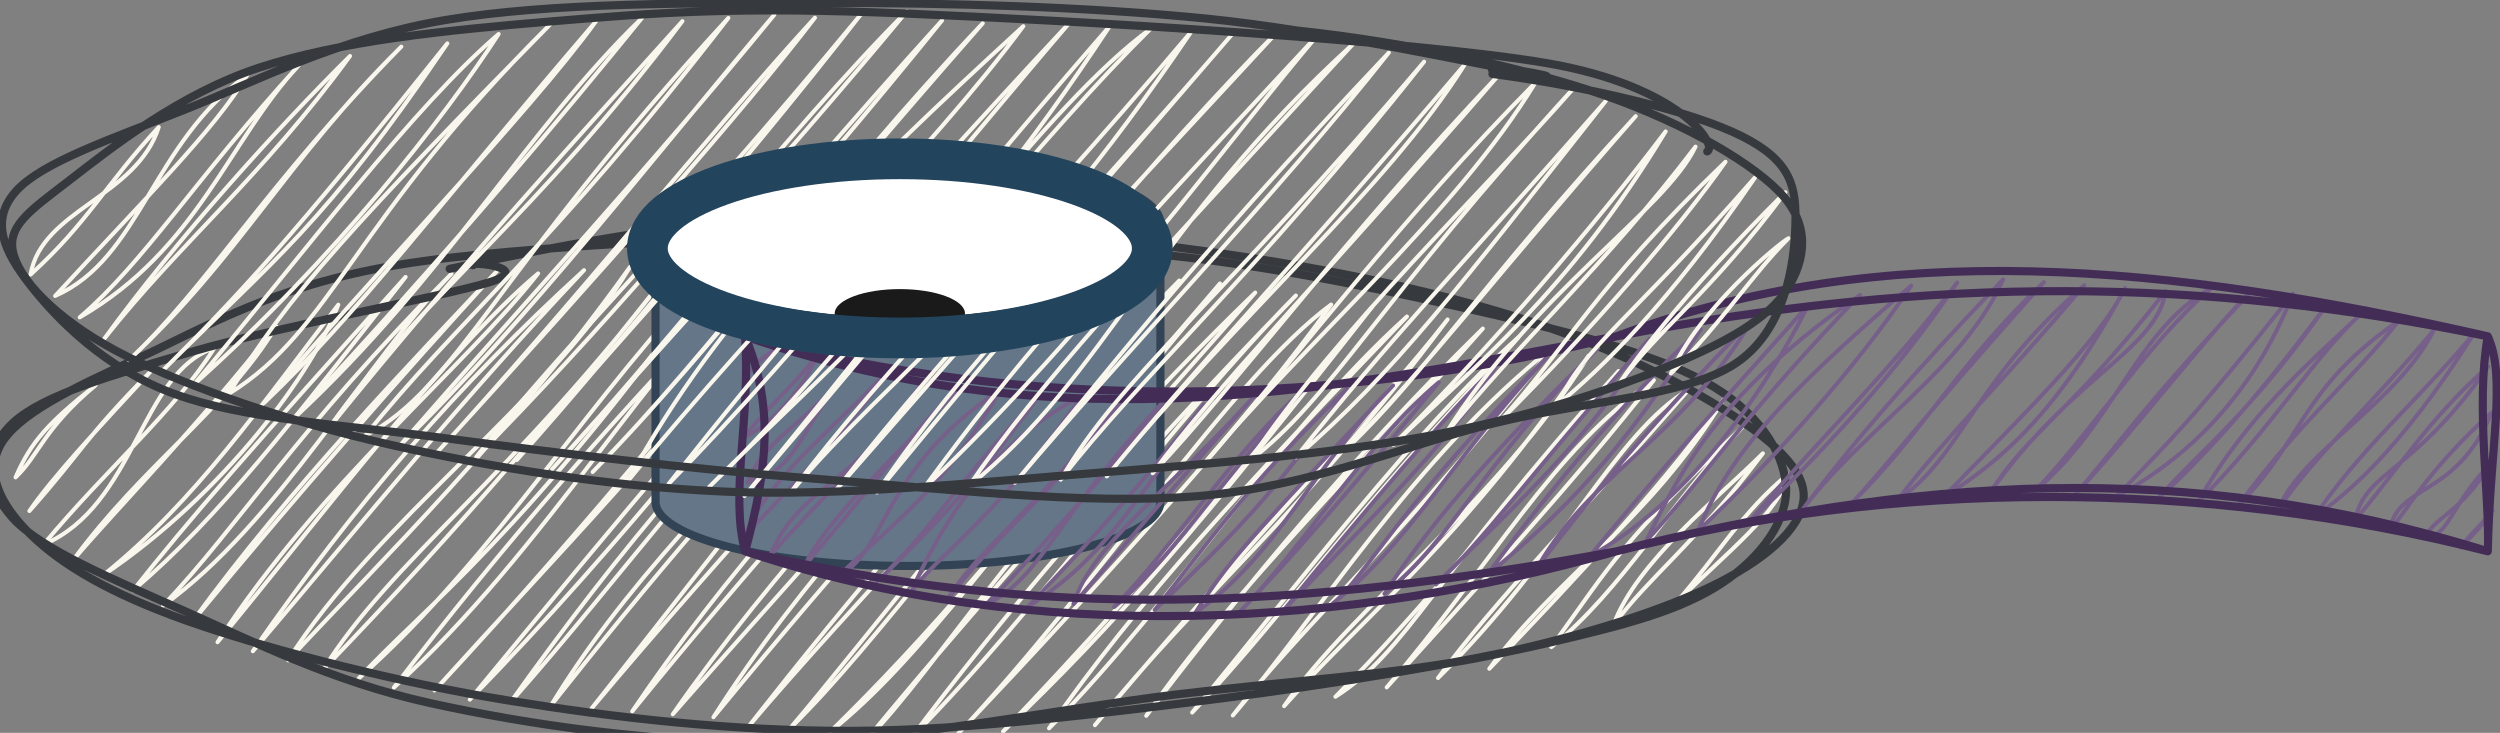 <?xml version="1.0" encoding="UTF-8"?>
<!-- Do not edit this file with editors other than draw.io -->
<!DOCTYPE svg PUBLIC "-//W3C//DTD SVG 1.1//EN" "http://www.w3.org/Graphics/SVG/1.1/DTD/svg11.dtd">
<svg xmlns="http://www.w3.org/2000/svg" xmlns:xlink="http://www.w3.org/1999/xlink" version="1.1" width="307px" height="90px" viewBox="-0.5 -0.5 307 90" content="&lt;mxfile host=&quot;app.diagrams.net&quot; agent=&quot;Mozilla/5.0 (Windows NT 10.0; Win64; x64) AppleWebKit/537.36 (KHTML, like Gecko) Chrome/131.0.0.0 Safari/537.36 Edg/131.0.0.0&quot; version=&quot;25.0.3&quot; pages=&quot;3&quot; scale=&quot;1&quot; border=&quot;0&quot;&gt;&#10;  &lt;diagram name=&quot;Page-1&quot; id=&quot;d_x2jdd1mPRJic2gimhM&quot;&gt;&#10;    &lt;mxGraphModel dx=&quot;679&quot; dy=&quot;372&quot; grid=&quot;0&quot; gridSize=&quot;10&quot; guides=&quot;0&quot; tooltips=&quot;1&quot; connect=&quot;1&quot; arrows=&quot;1&quot; fold=&quot;1&quot; page=&quot;1&quot; pageScale=&quot;1&quot; pageWidth=&quot;850&quot; pageHeight=&quot;1100&quot; math=&quot;0&quot; shadow=&quot;0&quot;&gt;&#10;      &lt;root&gt;&#10;        &lt;mxCell id=&quot;0&quot; /&gt;&#10;        &lt;mxCell id=&quot;1&quot; parent=&quot;0&quot; /&gt;&#10;        &lt;mxCell id=&quot;8JnZ8gMKInKON8RiKcMi-9&quot; value=&quot;&quot; style=&quot;rounded=0;whiteSpace=wrap;html=1;sketch=1;curveFitting=1;jiggle=2;fillColor=#fff2cc;strokeColor=none;&quot; parent=&quot;1&quot; vertex=&quot;1&quot;&gt;&#10;          &lt;mxGeometry x=&quot;360&quot; y=&quot;80&quot; width=&quot;40&quot; height=&quot;200&quot; as=&quot;geometry&quot; /&gt;&#10;        &lt;/mxCell&gt;&#10;        &lt;mxCell id=&quot;8JnZ8gMKInKON8RiKcMi-1&quot; value=&quot;&quot; style=&quot;endArrow=none;html=1;rounded=0;sketch=1;curveFitting=1;jiggle=2;&quot; parent=&quot;1&quot; edge=&quot;1&quot;&gt;&#10;          &lt;mxGeometry width=&quot;50&quot; height=&quot;50&quot; relative=&quot;1&quot; as=&quot;geometry&quot;&gt;&#10;            &lt;mxPoint x=&quot;360&quot; y=&quot;280&quot; as=&quot;sourcePoint&quot; /&gt;&#10;            &lt;mxPoint x=&quot;360&quot; y=&quot;80&quot; as=&quot;targetPoint&quot; /&gt;&#10;          &lt;/mxGeometry&gt;&#10;        &lt;/mxCell&gt;&#10;        &lt;mxCell id=&quot;8JnZ8gMKInKON8RiKcMi-2&quot; value=&quot;&quot; style=&quot;endArrow=none;html=1;rounded=0;sketch=1;curveFitting=1;jiggle=2;shadow=1;&quot; parent=&quot;1&quot; edge=&quot;1&quot;&gt;&#10;          &lt;mxGeometry width=&quot;50&quot; height=&quot;50&quot; relative=&quot;1&quot; as=&quot;geometry&quot;&gt;&#10;            &lt;mxPoint x=&quot;400&quot; y=&quot;280&quot; as=&quot;sourcePoint&quot; /&gt;&#10;            &lt;mxPoint x=&quot;400&quot; y=&quot;80&quot; as=&quot;targetPoint&quot; /&gt;&#10;          &lt;/mxGeometry&gt;&#10;        &lt;/mxCell&gt;&#10;        &lt;mxCell id=&quot;8JnZ8gMKInKON8RiKcMi-4&quot; value=&quot;&quot; style=&quot;endArrow=none;html=1;rounded=1;curved=0;&quot; parent=&quot;1&quot; edge=&quot;1&quot;&gt;&#10;          &lt;mxGeometry width=&quot;50&quot; height=&quot;50&quot; relative=&quot;1&quot; as=&quot;geometry&quot;&gt;&#10;            &lt;mxPoint x=&quot;360&quot; y=&quot;280&quot; as=&quot;sourcePoint&quot; /&gt;&#10;            &lt;mxPoint x=&quot;400&quot; y=&quot;280&quot; as=&quot;targetPoint&quot; /&gt;&#10;            &lt;Array as=&quot;points&quot;&gt;&#10;              &lt;mxPoint x=&quot;380&quot; y=&quot;330&quot; /&gt;&#10;            &lt;/Array&gt;&#10;          &lt;/mxGeometry&gt;&#10;        &lt;/mxCell&gt;&#10;        &lt;mxCell id=&quot;8JnZ8gMKInKON8RiKcMi-5&quot; value=&quot;&quot; style=&quot;endArrow=none;html=1;rounded=0;sketch=1;curveFitting=1;jiggle=2;&quot; parent=&quot;1&quot; edge=&quot;1&quot;&gt;&#10;          &lt;mxGeometry width=&quot;50&quot; height=&quot;50&quot; relative=&quot;1&quot; as=&quot;geometry&quot;&gt;&#10;            &lt;mxPoint x=&quot;360&quot; y=&quot;80&quot; as=&quot;sourcePoint&quot; /&gt;&#10;            &lt;mxPoint x=&quot;400&quot; y=&quot;80&quot; as=&quot;targetPoint&quot; /&gt;&#10;          &lt;/mxGeometry&gt;&#10;        &lt;/mxCell&gt;&#10;        &lt;mxCell id=&quot;8JnZ8gMKInKON8RiKcMi-6&quot; value=&quot;&quot; style=&quot;endArrow=none;html=1;rounded=1;sketch=1;curveFitting=1;jiggle=2;curved=0;&quot; parent=&quot;1&quot; edge=&quot;1&quot;&gt;&#10;          &lt;mxGeometry width=&quot;50&quot; height=&quot;50&quot; relative=&quot;1&quot; as=&quot;geometry&quot;&gt;&#10;            &lt;mxPoint x=&quot;360&quot; y=&quot;80&quot; as=&quot;sourcePoint&quot; /&gt;&#10;            &lt;mxPoint x=&quot;400&quot; y=&quot;80&quot; as=&quot;targetPoint&quot; /&gt;&#10;            &lt;Array as=&quot;points&quot;&gt;&#10;              &lt;mxPoint x=&quot;360&quot; y=&quot;70&quot; /&gt;&#10;              &lt;mxPoint x=&quot;400&quot; y=&quot;70&quot; /&gt;&#10;            &lt;/Array&gt;&#10;          &lt;/mxGeometry&gt;&#10;        &lt;/mxCell&gt;&#10;        &lt;mxCell id=&quot;8JnZ8gMKInKON8RiKcMi-7&quot; value=&quot;&quot; style=&quot;endArrow=none;html=1;rounded=0;sketch=1;curveFitting=1;jiggle=2;&quot; parent=&quot;1&quot; edge=&quot;1&quot;&gt;&#10;          &lt;mxGeometry width=&quot;50&quot; height=&quot;50&quot; relative=&quot;1&quot; as=&quot;geometry&quot;&gt;&#10;            &lt;mxPoint x=&quot;360&quot; y=&quot;280&quot; as=&quot;sourcePoint&quot; /&gt;&#10;            &lt;mxPoint x=&quot;400&quot; y=&quot;280&quot; as=&quot;targetPoint&quot; /&gt;&#10;          &lt;/mxGeometry&gt;&#10;        &lt;/mxCell&gt;&#10;        &lt;mxCell id=&quot;8JnZ8gMKInKON8RiKcMi-10&quot; value=&quot;&quot; style=&quot;triangle;whiteSpace=wrap;html=1;rotation=90;shadow=1;strokeColor=none;fillColor=#e3c800;fontColor=#000000;sketch=1;curveFitting=1;jiggle=2;&quot; parent=&quot;1&quot; vertex=&quot;1&quot;&gt;&#10;          &lt;mxGeometry x=&quot;355&quot; y=&quot;285&quot; width=&quot;50&quot; height=&quot;40&quot; as=&quot;geometry&quot; /&gt;&#10;        &lt;/mxCell&gt;&#10;        &lt;mxCell id=&quot;8JnZ8gMKInKON8RiKcMi-11&quot; value=&quot;&quot; style=&quot;rounded=0;whiteSpace=wrap;html=1;sketch=1;curveFitting=1;jiggle=2;fillColor=#e3c800;strokeColor=none;fontColor=#000000;&quot; parent=&quot;1&quot; vertex=&quot;1&quot;&gt;&#10;          &lt;mxGeometry x=&quot;360&quot; y=&quot;70&quot; width=&quot;40&quot; height=&quot;10&quot; as=&quot;geometry&quot; /&gt;&#10;        &lt;/mxCell&gt;&#10;        &lt;mxCell id=&quot;8JnZ8gMKInKON8RiKcMi-13&quot; value=&quot;&quot; style=&quot;rounded=1;whiteSpace=wrap;html=1;fillColor=#ffff88;strokeColor=none;&quot; parent=&quot;1&quot; vertex=&quot;1&quot;&gt;&#10;          &lt;mxGeometry x=&quot;364&quot; y=&quot;207&quot; width=&quot;4&quot; height=&quot;70&quot; as=&quot;geometry&quot; /&gt;&#10;        &lt;/mxCell&gt;&#10;        &lt;mxCell id=&quot;8JnZ8gMKInKON8RiKcMi-14&quot; value=&quot;&quot; style=&quot;rounded=1;whiteSpace=wrap;html=1;fillColor=#ffff88;strokeColor=none;&quot; parent=&quot;1&quot; vertex=&quot;1&quot;&gt;&#10;          &lt;mxGeometry x=&quot;372&quot; y=&quot;190&quot; width=&quot;4&quot; height=&quot;70&quot; as=&quot;geometry&quot; /&gt;&#10;        &lt;/mxCell&gt;&#10;      &lt;/root&gt;&#10;    &lt;/mxGraphModel&gt;&#10;  &lt;/diagram&gt;&#10;  &lt;diagram id=&quot;oX-JWcnuD1pbmxLZvva3&quot; name=&quot;Page-2&quot;&gt;&#10;    &lt;mxGraphModel dx=&quot;983&quot; dy=&quot;539&quot; grid=&quot;0&quot; gridSize=&quot;10&quot; guides=&quot;1&quot; tooltips=&quot;1&quot; connect=&quot;1&quot; arrows=&quot;1&quot; fold=&quot;1&quot; page=&quot;1&quot; pageScale=&quot;1&quot; pageWidth=&quot;850&quot; pageHeight=&quot;1100&quot; math=&quot;0&quot; shadow=&quot;0&quot;&gt;&#10;      &lt;root&gt;&#10;        &lt;mxCell id=&quot;0&quot; /&gt;&#10;        &lt;mxCell id=&quot;1&quot; parent=&quot;0&quot; /&gt;&#10;        &lt;mxCell id=&quot;TS56Z4xZeAz0e4Ei9Ssl-1&quot; value=&quot;&quot; style=&quot;rounded=0;whiteSpace=wrap;html=1;rotation=18;strokeColor=none;sketch=1;curveFitting=1;jiggle=2;fillColor=#bac8d3;&quot; parent=&quot;1&quot; vertex=&quot;1&quot;&gt;&#10;          &lt;mxGeometry x=&quot;459&quot; y=&quot;110&quot; width=&quot;22.13&quot; height=&quot;205&quot; as=&quot;geometry&quot; /&gt;&#10;        &lt;/mxCell&gt;&#10;        &lt;mxCell id=&quot;TS56Z4xZeAz0e4Ei9Ssl-2&quot; value=&quot;&quot; style=&quot;shape=trapezoid;perimeter=trapezoidPerimeter;whiteSpace=wrap;html=1;fixedSize=1;rotation=-60;sketch=1;curveFitting=1;jiggle=2;container=0;fillColor=#b0e3e6;strokeColor=default;&quot; parent=&quot;1&quot; vertex=&quot;1&quot;&gt;&#10;          &lt;mxGeometry x=&quot;483&quot; y=&quot;285&quot; width=&quot;86&quot; height=&quot;37&quot; as=&quot;geometry&quot; /&gt;&#10;        &lt;/mxCell&gt;&#10;        &lt;mxCell id=&quot;TS56Z4xZeAz0e4Ei9Ssl-3&quot; value=&quot;&quot; style=&quot;group;rotation=-65;shadow=0;&quot; parent=&quot;1&quot; vertex=&quot;1&quot; connectable=&quot;0&quot;&gt;&#10;          &lt;mxGeometry x=&quot;367&quot; y=&quot;83&quot; width=&quot;131.83&quot; height=&quot;247.31&quot; as=&quot;geometry&quot; /&gt;&#10;        &lt;/mxCell&gt;&#10;        &lt;mxCell id=&quot;TS56Z4xZeAz0e4Ei9Ssl-4&quot; value=&quot;&quot; style=&quot;endArrow=none;html=1;rounded=0;sketch=1;curveFitting=1;jiggle=2;exitX=0.75;exitY=0;exitDx=0;exitDy=0;&quot; parent=&quot;TS56Z4xZeAz0e4Ei9Ssl-3&quot; edge=&quot;1&quot;&gt;&#10;          &lt;mxGeometry width=&quot;50&quot; height=&quot;50&quot; relative=&quot;1&quot; as=&quot;geometry&quot;&gt;&#10;            &lt;mxPoint x=&quot;152.729&quot; y=&quot;193.63&quot; as=&quot;sourcePoint&quot; /&gt;&#10;            &lt;mxPoint x=&quot;-50&quot; y=&quot;31&quot; as=&quot;targetPoint&quot; /&gt;&#10;          &lt;/mxGeometry&gt;&#10;        &lt;/mxCell&gt;&#10;        &lt;mxCell id=&quot;TS56Z4xZeAz0e4Ei9Ssl-5&quot; value=&quot;&quot; style=&quot;curved=1;html=1;rounded=1;endArrow=none;sketch=1;curveFitting=1;jiggle=2;exitX=0.358;exitY=0.022;exitDx=0;exitDy=0;exitPerimeter=0;shadow=1;&quot; parent=&quot;TS56Z4xZeAz0e4Ei9Ssl-3&quot; edge=&quot;1&quot;&gt;&#10;          &lt;mxGeometry width=&quot;50&quot; height=&quot;50&quot; relative=&quot;1&quot; as=&quot;geometry&quot;&gt;&#10;            &lt;mxPoint x=&quot;136.577&quot; y=&quot;223.233&quot; as=&quot;sourcePoint&quot; /&gt;&#10;            &lt;mxPoint x=&quot;-49&quot; y=&quot;33&quot; as=&quot;targetPoint&quot; /&gt;&#10;            &lt;Array as=&quot;points&quot;&gt;&#10;              &lt;mxPoint x=&quot;87&quot; y=&quot;181&quot; /&gt;&#10;              &lt;mxPoint x=&quot;64&quot; y=&quot;159&quot; /&gt;&#10;              &lt;mxPoint x=&quot;47&quot; y=&quot;151&quot; /&gt;&#10;              &lt;mxPoint x=&quot;19&quot; y=&quot;132&quot; /&gt;&#10;              &lt;mxPoint x=&quot;3&quot; y=&quot;123&quot; /&gt;&#10;            &lt;/Array&gt;&#10;          &lt;/mxGeometry&gt;&#10;        &lt;/mxCell&gt;&#10;        &lt;mxCell id=&quot;TS56Z4xZeAz0e4Ei9Ssl-6&quot; value=&quot;&quot; style=&quot;rounded=0;whiteSpace=wrap;html=1;rotation=15;strokeColor=none;sketch=1;curveFitting=1;jiggle=2;fillColor=#bac8d3;&quot; parent=&quot;TS56Z4xZeAz0e4Ei9Ssl-3&quot; vertex=&quot;1&quot;&gt;&#10;          &lt;mxGeometry x=&quot;119&quot; y=&quot;62&quot; width=&quot;13.83&quot; height=&quot;93&quot; as=&quot;geometry&quot; /&gt;&#10;        &lt;/mxCell&gt;&#10;        &lt;mxCell id=&quot;TS56Z4xZeAz0e4Ei9Ssl-7&quot; value=&quot;&quot; style=&quot;rounded=0;whiteSpace=wrap;html=1;rotation=15;strokeColor=none;sketch=1;curveFitting=1;jiggle=2;fillColor=#bac8d3;&quot; parent=&quot;TS56Z4xZeAz0e4Ei9Ssl-3&quot; vertex=&quot;1&quot;&gt;&#10;          &lt;mxGeometry x=&quot;117&quot; y=&quot;10&quot; width=&quot;13.83&quot; height=&quot;93&quot; as=&quot;geometry&quot; /&gt;&#10;        &lt;/mxCell&gt;&#10;        &lt;mxCell id=&quot;TS56Z4xZeAz0e4Ei9Ssl-8&quot; value=&quot;&quot; style=&quot;rounded=0;whiteSpace=wrap;html=1;rotation=308;strokeColor=none;sketch=1;curveFitting=1;jiggle=2;fillColor=#bac8d3;&quot; parent=&quot;TS56Z4xZeAz0e4Ei9Ssl-3&quot; vertex=&quot;1&quot;&gt;&#10;          &lt;mxGeometry x=&quot;57.27&quot; y=&quot;28.31&quot; width=&quot;17.83&quot; height=&quot;219&quot; as=&quot;geometry&quot; /&gt;&#10;        &lt;/mxCell&gt;&#10;        &lt;mxCell id=&quot;TS56Z4xZeAz0e4Ei9Ssl-9&quot; value=&quot;&quot; style=&quot;rounded=0;whiteSpace=wrap;html=1;rotation=310;strokeColor=none;sketch=1;curveFitting=1;jiggle=2;fillColor=#bac8d3;&quot; parent=&quot;TS56Z4xZeAz0e4Ei9Ssl-3&quot; vertex=&quot;1&quot;&gt;&#10;          &lt;mxGeometry x=&quot;20&quot; y=&quot;80&quot; width=&quot;13.83&quot; height=&quot;93&quot; as=&quot;geometry&quot; /&gt;&#10;        &lt;/mxCell&gt;&#10;        &lt;mxCell id=&quot;TS56Z4xZeAz0e4Ei9Ssl-10&quot; value=&quot;&quot; style=&quot;rounded=0;whiteSpace=wrap;html=1;rotation=310;strokeColor=none;sketch=1;curveFitting=1;jiggle=2;fillColor=#bac8d3;&quot; parent=&quot;TS56Z4xZeAz0e4Ei9Ssl-3&quot; vertex=&quot;1&quot;&gt;&#10;          &lt;mxGeometry x=&quot;-33.96&quot; y=&quot;50.04&quot; width=&quot;13.83&quot; height=&quot;20&quot; as=&quot;geometry&quot; /&gt;&#10;        &lt;/mxCell&gt;&#10;        &lt;mxCell id=&quot;TS56Z4xZeAz0e4Ei9Ssl-11&quot; value=&quot;&quot; style=&quot;rounded=0;whiteSpace=wrap;html=1;rotation=310;strokeColor=none;sketch=1;curveFitting=1;jiggle=2;fillColor=#bac8d3;&quot; parent=&quot;TS56Z4xZeAz0e4Ei9Ssl-3&quot; vertex=&quot;1&quot;&gt;&#10;          &lt;mxGeometry x=&quot;97&quot; y=&quot;137&quot; width=&quot;13.83&quot; height=&quot;93&quot; as=&quot;geometry&quot; /&gt;&#10;        &lt;/mxCell&gt;&#10;        &lt;mxCell id=&quot;TS56Z4xZeAz0e4Ei9Ssl-12&quot; value=&quot;&quot; style=&quot;rounded=0;whiteSpace=wrap;html=1;rotation=15;strokeColor=none;sketch=1;curveFitting=1;jiggle=2;fillColor=#bac8d3;&quot; parent=&quot;TS56Z4xZeAz0e4Ei9Ssl-3&quot; vertex=&quot;1&quot;&gt;&#10;          &lt;mxGeometry x=&quot;96&quot; y=&quot;140&quot; width=&quot;7.83&quot; height=&quot;93&quot; as=&quot;geometry&quot; /&gt;&#10;        &lt;/mxCell&gt;&#10;        &lt;mxCell id=&quot;TS56Z4xZeAz0e4Ei9Ssl-13&quot; value=&quot;&quot; style=&quot;ellipse;whiteSpace=wrap;html=1;aspect=fixed;fillColor=#000000;container=0;sketch=1;curveFitting=1;jiggle=2;strokeWidth=2;&quot; parent=&quot;TS56Z4xZeAz0e4Ei9Ssl-3&quot; vertex=&quot;1&quot;&gt;&#10;          &lt;mxGeometry x=&quot;89&quot; y=&quot;159&quot; width=&quot;16&quot; height=&quot;16&quot; as=&quot;geometry&quot; /&gt;&#10;        &lt;/mxCell&gt;&#10;        &lt;mxCell id=&quot;TS56Z4xZeAz0e4Ei9Ssl-14&quot; value=&quot;&quot; style=&quot;endArrow=none;html=1;rounded=0;sketch=1;curveFitting=1;jiggle=2;exitX=0.371;exitY=-0.021;exitDx=0;exitDy=0;exitPerimeter=0;&quot; parent=&quot;1&quot; edge=&quot;1&quot; source=&quot;TS56Z4xZeAz0e4Ei9Ssl-16&quot;&gt;&#10;          &lt;mxGeometry width=&quot;50&quot; height=&quot;50&quot; relative=&quot;1&quot; as=&quot;geometry&quot;&gt;&#10;            &lt;mxPoint x=&quot;427&quot; y=&quot;313&quot; as=&quot;sourcePoint&quot; /&gt;&#10;            &lt;mxPoint x=&quot;502&quot; y=&quot;74&quot; as=&quot;targetPoint&quot; /&gt;&#10;          &lt;/mxGeometry&gt;&#10;        &lt;/mxCell&gt;&#10;        &lt;mxCell id=&quot;TS56Z4xZeAz0e4Ei9Ssl-15&quot; value=&quot;&quot; style=&quot;curved=1;html=1;rounded=1;endArrow=none;sketch=1;curveFitting=1;jiggle=2;shadow=1;exitX=0.75;exitY=0;exitDx=0;exitDy=0;&quot; parent=&quot;1&quot; edge=&quot;1&quot; source=&quot;TS56Z4xZeAz0e4Ei9Ssl-16&quot;&gt;&#10;          &lt;mxGeometry width=&quot;50&quot; height=&quot;50&quot; relative=&quot;1&quot; as=&quot;geometry&quot;&gt;&#10;            &lt;mxPoint x=&quot;456&quot; y=&quot;321&quot; as=&quot;sourcePoint&quot; /&gt;&#10;            &lt;mxPoint x=&quot;502&quot; y=&quot;74&quot; as=&quot;targetPoint&quot; /&gt;&#10;            &lt;Array as=&quot;points&quot;&gt;&#10;              &lt;mxPoint x=&quot;471&quot; y=&quot;281&quot; /&gt;&#10;              &lt;mxPoint x=&quot;477&quot; y=&quot;244&quot; /&gt;&#10;              &lt;mxPoint x=&quot;495&quot; y=&quot;237&quot; /&gt;&#10;              &lt;mxPoint x=&quot;503&quot; y=&quot;188&quot; /&gt;&#10;              &lt;mxPoint x=&quot;516&quot; y=&quot;138&quot; /&gt;&#10;            &lt;/Array&gt;&#10;          &lt;/mxGeometry&gt;&#10;        &lt;/mxCell&gt;&#10;        &lt;mxCell id=&quot;TS56Z4xZeAz0e4Ei9Ssl-21&quot; value=&quot;&quot; style=&quot;rounded=0;whiteSpace=wrap;html=1;rotation=15;strokeColor=none;sketch=1;curveFitting=1;jiggle=2;fillColor=#bac8d3;&quot; parent=&quot;1&quot; vertex=&quot;1&quot;&gt;&#10;          &lt;mxGeometry x=&quot;497&quot; y=&quot;84&quot; width=&quot;8&quot; height=&quot;10&quot; as=&quot;geometry&quot; /&gt;&#10;        &lt;/mxCell&gt;&#10;        &lt;mxCell id=&quot;jboEkOx_HKchT6xLKNqM-1&quot; value=&quot;&quot; style=&quot;group;rotation=5;&quot; vertex=&quot;1&quot; connectable=&quot;0&quot; parent=&quot;1&quot;&gt;&#10;          &lt;mxGeometry x=&quot;336.001&quot; y=&quot;289.501&quot; width=&quot;149.419&quot; height=&quot;164&quot; as=&quot;geometry&quot; /&gt;&#10;        &lt;/mxCell&gt;&#10;        &lt;mxCell id=&quot;TS56Z4xZeAz0e4Ei9Ssl-16&quot; value=&quot;&quot; style=&quot;shape=trapezoid;perimeter=trapezoidPerimeter;whiteSpace=wrap;html=1;fixedSize=1;rotation=20;sketch=1;curveFitting=1;jiggle=2;container=0;fillColor=#b0e3e6;strokeColor=default;&quot; parent=&quot;jboEkOx_HKchT6xLKNqM-1&quot; vertex=&quot;1&quot;&gt;&#10;          &lt;mxGeometry x=&quot;53&quot; y=&quot;12&quot; width=&quot;86&quot; height=&quot;37&quot; as=&quot;geometry&quot; /&gt;&#10;        &lt;/mxCell&gt;&#10;        &lt;mxCell id=&quot;jboEkOx_HKchT6xLKNqM-2&quot; value=&quot;&quot; style=&quot;ellipse;whiteSpace=wrap;html=1;fillColor=none;sketch=1;curveFitting=1;jiggle=2;strokeColor=#cbedef;strokeWidth=14;&quot; vertex=&quot;1&quot; parent=&quot;jboEkOx_HKchT6xLKNqM-1&quot;&gt;&#10;          &lt;mxGeometry x=&quot;11&quot; y=&quot;36.5&quot; width=&quot;120&quot; height=&quot;106.5&quot; as=&quot;geometry&quot; /&gt;&#10;        &lt;/mxCell&gt;&#10;        &lt;mxCell id=&quot;jboEkOx_HKchT6xLKNqM-3&quot; value=&quot;&quot; style=&quot;ellipse;whiteSpace=wrap;html=1;fillColor=none;sketch=1;curveFitting=1;jiggle=2;strokeColor=#cbedef;strokeWidth=14;rotation=-60;&quot; vertex=&quot;1&quot; parent=&quot;1&quot;&gt;&#10;          &lt;mxGeometry x=&quot;519.001&quot; y=&quot;285.001&quot; width=&quot;120&quot; height=&quot;106.5&quot; as=&quot;geometry&quot; /&gt;&#10;        &lt;/mxCell&gt;&#10;        &lt;mxCell id=&quot;jboEkOx_HKchT6xLKNqM-8&quot; value=&quot;&quot; style=&quot;ellipse;whiteSpace=wrap;html=1;fillColor=none;sketch=1;curveFitting=1;jiggle=2;strokeColor=default;strokeWidth=1;rotation=-60;&quot; vertex=&quot;1&quot; parent=&quot;1&quot;&gt;&#10;          &lt;mxGeometry x=&quot;526.501&quot; y=&quot;294.001&quot; width=&quot;105&quot; height=&quot;92.62&quot; as=&quot;geometry&quot; /&gt;&#10;        &lt;/mxCell&gt;&#10;        &lt;mxCell id=&quot;jboEkOx_HKchT6xLKNqM-9&quot; value=&quot;&quot; style=&quot;ellipse;whiteSpace=wrap;html=1;fillColor=none;sketch=1;curveFitting=1;jiggle=2;strokeColor=default;strokeWidth=1;rotation=-60;&quot; vertex=&quot;1&quot; parent=&quot;1&quot;&gt;&#10;          &lt;mxGeometry x=&quot;510&quot; y=&quot;277.31&quot; width=&quot;134&quot; height=&quot;126&quot; as=&quot;geometry&quot; /&gt;&#10;        &lt;/mxCell&gt;&#10;        &lt;mxCell id=&quot;jboEkOx_HKchT6xLKNqM-7&quot; value=&quot;&quot; style=&quot;ellipse;whiteSpace=wrap;html=1;fillColor=none;sketch=1;curveFitting=1;jiggle=2;strokeColor=default;strokeWidth=1;&quot; vertex=&quot;1&quot; parent=&quot;1&quot;&gt;&#10;          &lt;mxGeometry x=&quot;355.001&quot; y=&quot;331.881&quot; width=&quot;105&quot; height=&quot;92.62&quot; as=&quot;geometry&quot; /&gt;&#10;        &lt;/mxCell&gt;&#10;        &lt;mxCell id=&quot;jboEkOx_HKchT6xLKNqM-10&quot; value=&quot;&quot; style=&quot;ellipse;whiteSpace=wrap;html=1;fillColor=none;sketch=1;curveFitting=1;jiggle=2;strokeColor=default;strokeWidth=1;rotation=15;&quot; vertex=&quot;1&quot; parent=&quot;1&quot;&gt;&#10;          &lt;mxGeometry x=&quot;341.111&quot; y=&quot;317.881&quot; width=&quot;132.5&quot; height=&quot;121.5&quot; as=&quot;geometry&quot; /&gt;&#10;        &lt;/mxCell&gt;&#10;      &lt;/root&gt;&#10;    &lt;/mxGraphModel&gt;&#10;  &lt;/diagram&gt;&#10;  &lt;diagram id=&quot;ZhN0fNI3ogaBd7cMSXd6&quot; name=&quot;Page-3&quot;&gt;&#10;    &lt;mxGraphModel dx=&quot;1960&quot; dy=&quot;978&quot; grid=&quot;0&quot; gridSize=&quot;10&quot; guides=&quot;1&quot; tooltips=&quot;1&quot; connect=&quot;1&quot; arrows=&quot;1&quot; fold=&quot;1&quot; page=&quot;1&quot; pageScale=&quot;1&quot; pageWidth=&quot;850&quot; pageHeight=&quot;1100&quot; math=&quot;0&quot; shadow=&quot;0&quot;&gt;&#10;      &lt;root&gt;&#10;        &lt;mxCell id=&quot;0&quot; /&gt;&#10;        &lt;mxCell id=&quot;1&quot; parent=&quot;0&quot; /&gt;&#10;        &lt;mxCell id=&quot;0hRrZKubJH-E9Tqh1M58-6&quot; value=&quot;&quot; style=&quot;ellipse;whiteSpace=wrap;html=1;fillColor=#f9f7ed;strokeColor=#36393d;sketch=1;curveFitting=1;jiggle=2;&quot; parent=&quot;1&quot; vertex=&quot;1&quot;&gt;&#10;          &lt;mxGeometry x=&quot;280&quot; y=&quot;300&quot; width=&quot;220&quot; height=&quot;60&quot; as=&quot;geometry&quot; /&gt;&#10;        &lt;/mxCell&gt;&#10;        &lt;mxCell id=&quot;0hRrZKubJH-E9Tqh1M58-2&quot; value=&quot;&quot; style=&quot;shape=cylinder3;whiteSpace=wrap;html=1;boundedLbl=1;backgroundOutline=1;size=7.897;fillColor=#647687;strokeColor=#314354;fontColor=#ffffff;&quot; parent=&quot;1&quot; vertex=&quot;1&quot;&gt;&#10;          &lt;mxGeometry x=&quot;360&quot; y=&quot;290&quot; width=&quot;62&quot; height=&quot;50&quot; as=&quot;geometry&quot; /&gt;&#10;        &lt;/mxCell&gt;&#10;        &lt;mxCell id=&quot;0hRrZKubJH-E9Tqh1M58-13&quot; value=&quot;&quot; style=&quot;shape=tape;whiteSpace=wrap;html=1;fillColor=#76608a;strokeColor=#432D57;sketch=1;curveFitting=1;jiggle=2;fontColor=#ffffff;&quot; parent=&quot;1&quot; vertex=&quot;1&quot;&gt;&#10;          &lt;mxGeometry x=&quot;371&quot; y=&quot;303&quot; width=&quot;214&quot; height=&quot;44&quot; as=&quot;geometry&quot; /&gt;&#10;        &lt;/mxCell&gt;&#10;        &lt;mxCell id=&quot;0hRrZKubJH-E9Tqh1M58-1&quot; value=&quot;&quot; style=&quot;ellipse;whiteSpace=wrap;html=1;fillColor=#f9f7ed;strokeColor=#36393d;sketch=1;curveFitting=1;jiggle=2;&quot; parent=&quot;1&quot; vertex=&quot;1&quot;&gt;&#10;          &lt;mxGeometry x=&quot;281&quot; y=&quot;271&quot; width=&quot;220&quot; height=&quot;60&quot; as=&quot;geometry&quot; /&gt;&#10;        &lt;/mxCell&gt;&#10;        &lt;mxCell id=&quot;0hRrZKubJH-E9Tqh1M58-5&quot; value=&quot;&quot; style=&quot;ellipse;whiteSpace=wrap;html=1;&quot; parent=&quot;1&quot; vertex=&quot;1&quot;&gt;&#10;          &lt;mxGeometry x=&quot;360&quot; y=&quot;290&quot; width=&quot;60&quot; height=&quot;20&quot; as=&quot;geometry&quot; /&gt;&#10;        &lt;/mxCell&gt;&#10;        &lt;mxCell id=&quot;0hRrZKubJH-E9Tqh1M58-8&quot; value=&quot;&quot; style=&quot;ellipse;whiteSpace=wrap;html=1;fillColor=#1A1A1A;fontColor=#ffffff;strokeColor=none;&quot; parent=&quot;1&quot; vertex=&quot;1&quot;&gt;&#10;          &lt;mxGeometry x=&quot;382&quot; y=&quot;306&quot; width=&quot;16&quot; height=&quot;6&quot; as=&quot;geometry&quot; /&gt;&#10;        &lt;/mxCell&gt;&#10;        &lt;mxCell id=&quot;0hRrZKubJH-E9Tqh1M58-11&quot; value=&quot;&quot; style=&quot;ellipse;whiteSpace=wrap;html=1;fillColor=none;strokeWidth=5;strokeColor=#23445d;&quot; parent=&quot;1&quot; vertex=&quot;1&quot;&gt;&#10;          &lt;mxGeometry x=&quot;359&quot; y=&quot;290&quot; width=&quot;62&quot; height=&quot;22&quot; as=&quot;geometry&quot; /&gt;&#10;        &lt;/mxCell&gt;&#10;      &lt;/root&gt;&#10;    &lt;/mxGraphModel&gt;&#10;  &lt;/diagram&gt;&#10;&lt;/mxfile&gt;&#10;"><rect x="-0.5" y="-0.5" width="307" height="90" fill="#808080" stroke="none"/><defs/><g><g data-cell-id="0"><g data-cell-id="1"><g data-cell-id="0hRrZKubJH-E9Tqh1M58-6"><g><ellipse cx="110" cy="59" rx="110" ry="30" fill="none" stroke="none" pointer-events="all"/><path d="M -0.3 53.99 C -0.3 53.99 -0.3 53.99 -0.3 53.99 M -0.3 53.99 C -0.3 53.99 -0.3 53.99 -0.3 53.99 M 1.41 58.12 C 3.28 53.79 5.41 51.41 11.25 46.8 M 1.41 58.12 C 4.23 55.48 4.86 52.12 11.25 46.8 M 3.11 62.25 C 9.83 54.67 9.54 53.7 18.2 44.9 M 3.11 62.25 C 5.92 58.15 11.54 52.09 18.2 44.9 M 4.82 66.39 C 16.2 61.57 16.7 45.23 25.82 42.24 M 4.82 66.39 C 12.71 56.91 20.85 50.12 25.82 42.24 M 8.5 68.26 C 16.98 56.67 27.23 49.83 33.43 39.58 M 8.5 68.26 C 14.28 61.48 23.09 52.65 33.43 39.58 M 12.17 70.13 C 27.05 60.15 38.04 45.05 41.04 36.92 M 12.17 70.13 C 23.46 61.08 31.58 49.2 41.04 36.92 M 15.85 72 C 26.49 62.97 35.19 51.51 49.31 33.51 M 15.85 72 C 22.72 63.26 30.37 54.59 49.31 33.51 M 19.52 73.87 C 33.6 63.83 44.74 43.52 54.95 33.11 M 19.52 73.87 C 28.83 64.08 35.79 52.41 54.95 33.11 M 23.2 75.74 C 35.04 59.41 50.32 43.66 60.59 32.72 M 23.2 75.74 C 36.01 60.21 48.74 45.72 60.59 32.72 M 26.21 78.36 C 39.1 58.57 56.42 44.77 65.58 33.08 M 26.21 78.36 C 39.66 62.07 54.25 42.64 65.58 33.08 M 30.55 79.47 C 43.24 61.15 55.7 46.85 71.22 32.68 M 30.55 79.47 C 45.13 62.31 55.69 49.16 71.22 32.68 M 34.88 80.59 C 45.48 63.65 66.83 48.97 76.86 32.29 M 34.88 80.59 C 46.51 68.11 61.97 53.12 76.86 32.29 M 39.21 81.7 C 47.46 68.41 62.34 58.23 81.85 32.65 M 39.21 81.7 C 55.98 64.36 70.12 47.7 81.85 32.65 M 43.54 82.82 C 50.8 74.79 64.63 64.65 87.49 32.25 M 43.54 82.82 C 60.69 67.57 72.39 47.43 87.49 32.25 M 47.87 83.93 C 66.57 67.08 80.05 42.73 92.48 32.61 M 47.87 83.93 C 60.71 67.09 75.88 49.55 92.48 32.61 M 52.86 84.29 C 72.76 62.97 88.79 42.43 98.12 32.22 M 52.86 84.29 C 68.44 67.02 81.01 54.46 98.12 32.22 M 57.19 85.41 C 75.52 63.14 91.19 44.15 103.77 31.82 M 57.19 85.41 C 76.47 65.74 91.71 45.59 103.77 31.82 M 62.17 85.77 C 75.36 67.24 89.02 50.78 108.75 32.18 M 62.17 85.77 C 76.23 69.91 88.42 52.75 108.75 32.18 M 67.16 86.13 C 75.65 72.23 86.4 60.9 114.4 31.79 M 67.16 86.13 C 78.85 71.38 89.99 57.99 114.4 31.79 M 72.15 86.49 C 89.3 64.95 106.38 41.43 119.39 32.15 M 72.15 86.49 C 88.44 67.04 108.01 46.25 119.39 32.15 M 77.14 86.85 C 90.9 69.84 110.43 47.88 125.03 31.75 M 77.14 86.85 C 87.99 70.81 101.4 55.19 125.03 31.75 M 82.12 87.21 C 93.78 70.41 110.84 51.72 130.02 32.12 M 82.12 87.21 C 94.48 73.07 108.23 58.35 130.02 32.12 M 87.11 87.57 C 97.62 71.14 111.15 56.05 135.66 31.72 M 87.11 87.57 C 103.02 68.24 118.22 51.2 135.66 31.72 M 91.44 88.68 C 104.09 72.59 116.58 57.58 139.99 32.84 M 91.44 88.68 C 104.71 72.99 121.24 56.77 139.99 32.84 M 96.43 89.04 C 106.49 77.26 119.78 58.86 144.32 33.95 M 96.43 89.04 C 108.09 77.58 117.93 62.24 144.32 33.95 M 101.41 89.4 C 112.98 80.14 120.86 67.46 149.31 34.31 M 101.41 89.4 C 113.3 77.77 122.95 66.42 149.31 34.31 M 105.75 90.52 C 114.99 81.23 125 63.11 153.64 35.43 M 105.75 90.52 C 121.98 70.75 144.2 46.45 153.64 35.43 M 111.39 90.12 C 127.59 73.8 143.26 51.29 158.63 35.79 M 111.39 90.12 C 122.31 75.49 137.06 57.96 158.63 35.79 M 117.03 89.73 C 134.72 70.95 150.65 45.98 162.96 36.9 M 117.03 89.73 C 135.17 70.57 153.35 50.5 162.96 36.9 M 122.67 89.34 C 136.34 76.32 146.85 64.19 167.94 37.26 M 122.67 89.34 C 141.87 69.17 158.51 49.17 167.94 37.26 M 128.32 88.94 C 138.98 73.52 152.61 58.84 172.27 38.37 M 128.32 88.94 C 144.14 72.96 155.98 53.18 172.27 38.37 M 133.96 88.55 C 147.59 71.7 158.46 63.8 177.26 38.73 M 133.96 88.55 C 151.71 67.3 169.15 49.23 177.26 38.73 M 140.26 87.4 C 150.76 72.05 167.85 55.46 181.59 39.85 M 140.26 87.4 C 153.14 70.47 166 55.18 181.59 39.85 M 145.9 87 C 158.02 74.11 164.27 64.13 185.92 40.96 M 145.9 87 C 158.59 71.58 173.7 51.77 185.92 40.96 M 150.89 87.36 C 161.09 75.47 173.1 55.68 190.25 42.08 M 150.89 87.36 C 159.26 76.5 171.85 65.47 190.25 42.08 M 157.19 86.21 C 165.69 73.89 183.04 61.66 194.58 43.19 M 157.19 86.21 C 166.9 75.23 179.13 65.92 194.58 43.19 M 163.49 85.06 C 172.46 79.34 175.04 70.76 198.26 45.06 M 163.49 85.06 C 174.19 74.33 184.86 60.93 198.26 45.06 M 169.79 83.91 C 182.72 68.77 190.28 54.59 202.59 46.18 M 169.79 83.91 C 180.78 71.74 192.85 58.63 202.59 46.18 M 176.09 82.76 C 191.21 67.88 197.84 52.68 206.92 47.29 M 176.09 82.76 C 183.02 73.29 193.57 62.62 206.92 47.29 M 182.39 81.62 C 190.48 70.42 201.92 63.76 211.25 48.41 M 182.39 81.62 C 193.02 70.62 205.37 57.27 211.25 48.41 M 190 78.96 C 197.84 68.09 198.35 66.38 213.62 51.79 M 190 78.96 C 198.66 72.01 204.69 61.16 213.62 51.79 M 197.61 76.3 C 200.42 68.49 210.81 60.38 215.98 55.17 M 197.61 76.3 C 202.16 70.14 207.23 66.79 215.98 55.17 M 205.22 73.64 C 211.57 67.29 218.24 62.21 219 57.79 M 205.22 73.64 C 210.68 67.38 213.44 62.37 219 57.79" fill="none" stroke="#f9f7ed" stroke-width="0.5" stroke-linejoin="round" stroke-linecap="round" stroke-miterlimit="10" pointer-events="all"/><path d="M 91.19 31.02 C 104.46 30.05 122.54 29.31 137.16 30.34 C 151.78 31.38 166.98 34.56 178.92 37.23 C 190.86 39.9 202.17 42.71 208.81 46.35 C 215.46 49.99 218.45 54.93 218.81 59.06 C 219.17 63.19 215.87 67.88 210.95 71.12 C 206.02 74.37 199.56 76.17 189.25 78.54 C 178.94 80.9 163.3 83.53 149.08 85.32 C 134.86 87.1 118.47 89.21 103.96 89.25 C 89.44 89.28 75.3 87.69 61.98 85.53 C 48.66 83.37 33.69 79.56 24.04 76.29 C 14.39 73.02 8.16 69.58 4.07 65.9 C -0.01 62.22 -2.51 57.91 -0.47 54.19 C 1.57 50.46 8.19 47.25 16.32 43.56 C 24.45 39.86 32.81 34.63 48.32 32.04 C 63.83 29.44 95.8 28.45 109.4 27.99 C 122.99 27.52 129.92 28.77 129.88 29.23 M 54.72 32.51 C 66.07 30.16 82.49 26.63 97.77 26.25 C 113.06 25.86 132.1 28.27 146.42 30.2 C 160.74 32.12 173.13 34.69 183.67 37.8 C 194.21 40.91 203.44 45.14 209.66 48.87 C 215.88 52.59 220.83 56.47 220.99 60.16 C 221.16 63.84 217.08 67.69 210.65 71 C 204.23 74.31 193.58 77.71 182.45 80.01 C 171.32 82.31 158.38 83.03 143.86 84.79 C 129.34 86.56 110.6 90.43 95.34 90.6 C 80.09 90.78 64.55 88.53 52.32 85.84 C 40.09 83.14 30.51 78.23 21.97 74.44 C 13.42 70.65 4.53 66.95 1.05 63.11 C -2.42 59.27 -2.55 54.79 1.13 51.39 C 4.81 47.98 13.39 45.54 23.13 42.67 C 32.87 39.8 53.83 35.93 59.57 34.17 C 65.32 32.4 56.89 31.5 57.59 32.07" fill="none" stroke="#36393d" stroke-linejoin="round" stroke-linecap="round" stroke-miterlimit="10" pointer-events="all"/></g></g><g data-cell-id="0hRrZKubJH-E9Tqh1M58-2"><g><path d="M 80 26.9 C 80 22.54 93.88 19 111 19 C 119.22 19 127.11 19.83 132.92 21.31 C 138.73 22.79 142 24.8 142 26.9 L 142 61.1 C 142 65.46 128.12 69 111 69 C 93.88 69 80 65.46 80 61.1 Z" fill="#647687" stroke="#314354" stroke-miterlimit="10" pointer-events="all"/><path d="M 142 26.9 C 142 31.26 128.12 34.79 111 34.79 C 93.88 34.79 80 31.26 80 26.9" fill="none" stroke="#314354" stroke-miterlimit="10" pointer-events="all"/></g></g><g data-cell-id="0hRrZKubJH-E9Tqh1M58-13"><g><path d="M 91 40.8 Q 144.5 56.64 198 40.8 Q 251.5 24.96 305 40.8 L 305 67.2 Q 251.5 51.36 198 67.2 Q 144.5 83.04 91 67.2 L 91 40.8 Z" fill="none" stroke="none" pointer-events="all"/><path d="M 90.76 41.07 C 90.76 41.07 90.76 41.07 90.76 41.07 M 90.76 41.07 C 90.76 41.07 90.76 41.07 90.76 41.07 M 91.16 46.71 C 91.21 44.27 92.82 44.02 95.75 41.43 M 91.16 46.71 C 93.23 45.2 93.87 43.11 95.75 41.43 M 90.9 53.11 C 91.88 52.94 97.31 49.42 100.08 42.55 M 90.9 53.11 C 95.02 48.07 98.06 45.94 100.08 42.55 M 91.29 58.75 C 97.66 56.73 96.16 54.82 104.41 43.66 M 91.29 58.75 C 93.57 52.81 99.26 51.54 104.41 43.66 M 91.03 65.15 C 94.03 57.83 102.78 51.44 108.74 44.78 M 91.03 65.15 C 99.37 56.63 105.73 49.49 108.74 44.78 M 94.05 67.78 C 97.7 58.93 104.84 59.25 113.08 45.89 M 94.05 67.78 C 99.39 61.54 108.06 53.76 113.08 45.89 M 98.38 68.89 C 100.67 63.74 108.3 56.69 117.41 47 M 98.38 68.89 C 105.39 60.72 113.39 50.25 117.41 47 M 102.71 70.01 C 108.36 67.22 107.91 56.75 122.39 47.36 M 102.71 70.01 C 109.82 63.14 115.36 59.51 122.39 47.36 M 107.04 71.12 C 115.29 62.93 116.64 59.17 127.38 47.73 M 107.04 71.12 C 114.36 63.88 118.62 59.8 127.38 47.73 M 111.37 72.24 C 115.91 62.06 122.01 53.51 132.37 48.09 M 111.37 72.24 C 114.27 67.97 121.52 63.5 132.37 48.09 M 115.7 73.35 C 119.17 67.31 126.77 62.06 137.35 48.45 M 115.7 73.35 C 121.54 65.38 129.37 59.66 137.35 48.45 M 120.69 73.71 C 127.54 70.26 128.95 63.33 142.34 48.81 M 120.69 73.71 C 128.71 65.28 138.01 54.55 142.34 48.81 M 125.68 74.07 C 133.54 68.89 136.88 64.59 147.33 49.17 M 125.68 74.07 C 129.74 69.72 137.68 61.63 147.33 49.17 M 131.32 73.68 C 133.59 66.27 143.44 59.46 153.63 48.02 M 131.32 73.68 C 137.53 66.6 144.04 58.74 153.63 48.02 M 136.31 74.04 C 143.2 67.06 151.49 54.48 159.27 47.62 M 136.31 74.04 C 142.73 68.85 148.99 59.1 159.27 47.62 M 141.3 74.4 C 150.64 65.42 156.38 59.96 164.91 47.23 M 141.3 74.4 C 147.16 67.14 152.3 59.39 164.91 47.23 M 146.28 74.76 C 156.36 67.66 160.35 57.31 170.56 46.83 M 146.28 74.76 C 151.14 67.14 154.85 63.77 170.56 46.83 M 151.27 75.12 C 159.58 66.74 167.12 54.07 176.2 46.44 M 151.27 75.12 C 158.44 67.67 164.61 60.46 176.2 46.44 M 156.91 74.72 C 163.52 67.37 178.51 53.16 183.16 44.53 M 156.91 74.72 C 167.04 62.3 177.41 50.01 183.16 44.53 M 163.21 73.57 C 167.01 70.54 171.3 61.7 189.45 43.38 M 163.21 73.57 C 172.4 66.36 177.49 56.3 189.45 43.38 M 169.51 72.42 C 178.31 65.25 181.15 56.8 195.75 42.24 M 169.51 72.42 C 175.77 62.71 184.39 53.38 195.75 42.24 M 175.81 71.27 C 184.22 62.77 195.63 52.71 202.05 41.09 M 175.81 71.27 C 181.99 65.57 186.06 59.38 202.05 41.09 M 182.11 70.12 C 193.91 60.57 200.24 52.34 208.35 39.94 M 182.11 70.12 C 190.24 59.02 199.92 47.6 208.35 39.94 M 188.41 68.98 C 195.19 57.32 205.98 53.38 214.65 38.79 M 188.41 68.98 C 194.79 60.7 200.88 52.95 214.65 38.79 M 194.71 67.83 C 206.11 61.58 215.48 49.03 221.61 36.88 M 194.71 67.83 C 205.69 54.39 216.08 43.23 221.61 36.88 M 201.66 65.92 C 206.05 56.88 211.07 47.33 227.91 35.73 M 201.66 65.92 C 207.28 59.96 214.86 49.09 227.91 35.73 M 207.96 64.77 C 217.58 55.64 227.27 44.86 234.2 34.58 M 207.96 64.77 C 211.62 56.01 217.22 49.04 234.2 34.58 M 214.26 63.62 C 222.55 55.85 232.45 45.32 239.85 34.19 M 214.26 63.62 C 223.47 52.67 231.12 45.7 239.85 34.19 M 220.56 62.47 C 228.03 52.3 240.6 44.86 245.49 33.8 M 220.56 62.47 C 226.68 54.28 234.03 45.72 245.49 33.8 M 226.86 61.32 C 235.84 52.42 239.94 44.14 250.48 34.16 M 226.86 61.32 C 230.4 57.63 235.07 51.47 250.48 34.16 M 232.5 60.93 C 240.53 55.45 241.39 46.8 255.46 34.52 M 232.5 60.93 C 238.21 53.36 244.68 47.29 255.46 34.52 M 238.15 60.54 C 245.09 56.25 252.28 50.12 260.45 34.88 M 238.15 60.54 C 247.39 50.96 257.26 41.5 260.45 34.88 M 243.79 60.14 C 253.68 45.87 264.39 42.44 265.44 35.24 M 243.79 60.14 C 248.76 52.29 253.81 50.23 265.44 35.24 M 249.43 59.75 C 259.23 51.52 261.81 39.98 271.08 34.84 M 249.43 59.75 C 256.49 52.38 263.21 41.66 271.08 34.84 M 254.42 60.11 C 259.84 54.52 273.14 37.5 276.07 35.2 M 254.42 60.11 C 259.57 54.23 263.19 48.71 276.07 35.2 M 259.41 60.47 C 269.34 55.1 276.78 46.63 281.06 35.56 M 259.41 60.47 C 265.93 53.62 268.96 50.86 281.06 35.56 M 264.39 60.83 C 268.59 57.16 276.41 48.98 285.39 36.68 M 264.39 60.83 C 269.36 55.1 276.28 49.92 285.39 36.68 M 269.38 61.19 C 275.14 50.9 282.62 44.45 289.72 37.79 M 269.38 61.19 C 278.36 52.27 283.91 42.95 289.72 37.79 M 274.37 61.55 C 282.21 53.8 282.06 47.09 294.05 38.91 M 274.37 61.55 C 281.65 51.59 288.85 45.59 294.05 38.91 M 279.35 61.91 C 282.16 54.92 293.89 49.06 298.38 40.02 M 279.35 61.91 C 283.81 55.33 291.08 48.88 298.38 40.02 M 283.68 63.02 C 287.42 60.29 293.83 55.42 303.37 40.38 M 283.68 63.02 C 289.44 54.48 295.77 49.39 303.37 40.38 M 288.67 63.38 C 290.13 57.11 295.58 57.99 305.07 44.51 M 288.67 63.38 C 293.06 58.4 297.93 50.6 305.07 44.51 M 293 64.5 C 293.97 58.89 301.23 60.61 305.47 50.16 M 293 64.5 C 294.9 62.59 297.32 57.5 305.47 50.16 M 297.33 65.61 C 300.34 65.19 300.36 61.63 305.21 56.56 M 297.33 65.61 C 298.11 63.11 301.82 62.51 305.21 56.56 M 301.66 66.73 C 302.61 65.3 303.92 64.31 305.6 62.2 M 301.66 66.73 C 303.2 65.17 304.23 64.12 305.6 62.2" fill="none" stroke="#76608a" stroke-width="0.5" stroke-linejoin="round" stroke-linecap="round" stroke-miterlimit="10" pointer-events="all"/><path d="M 91 40.8 C 125.5 50.22 164.22 49.46 198 40.8 M 91 40.8 C 130.74 54.45 164.07 47.09 198 40.8 M 198 40.8 C 230.94 28.51 265.48 31.82 305 40.8 M 198 40.8 C 237.66 33.19 270.15 33.62 305 40.8 M 305 40.8 C 307.34 45.92 305.26 54.41 305 67.2 M 305 40.8 C 303.47 49.25 305.31 61 305 67.2 M 305 67.2 C 269.85 58.25 231.82 58.36 198 67.2 M 305 67.2 C 267.47 55.51 233.95 58.25 198 67.2 M 198 67.2 C 158.73 74.37 127.91 75.84 91 67.2 M 198 67.2 C 165.84 76.38 126.78 79.15 91 67.2 M 91 67.2 C 93.88 56.68 94.49 49.23 91 40.8 M 91 67.2 C 89.1 60.16 91.69 50.95 91 40.8 M 91 40.8 C 91 40.8 91 40.8 91 40.8 M 91 40.8 C 91 40.8 91 40.8 91 40.8" fill="none" stroke="#432d57" stroke-linejoin="round" stroke-linecap="round" stroke-miterlimit="10" pointer-events="all"/></g></g><g data-cell-id="0hRrZKubJH-E9Tqh1M58-1"><g><ellipse cx="111" cy="30" rx="110" ry="30" fill="none" stroke="none" pointer-events="all"/><path d="M 8.1 21.54 C 8.1 21.54 8.1 21.54 8.1 21.54 M 8.1 21.54 C 8.1 21.54 8.1 21.54 8.1 21.54 M 3.25 33.22 C 4.63 25.23 16.27 23.7 18.99 15.11 M 3.25 33.22 C 10.37 26.76 12.42 22.19 18.99 15.11 M 6.27 35.84 C 16.8 31.21 18.12 17.08 29.89 8.68 M 6.27 35.84 C 17.07 24.12 25.89 15.42 29.89 8.68 M 9.29 38.47 C 23.8 30.09 27.64 16.65 36.19 7.53 M 9.29 38.47 C 17.22 31.67 23.5 21.47 36.19 7.53 M 12.31 41.09 C 21.24 28.8 33.67 15.11 42.48 6.38 M 12.31 41.09 C 21.38 29.57 31.77 21.11 42.48 6.38 M 15.32 43.72 C 29.06 30.9 34.48 19.37 48.78 5.23 M 15.32 43.72 C 24.77 34.94 32.43 21.83 48.78 5.23 M 19.66 44.83 C 33.07 31.41 39.35 27.12 54.43 4.83 M 19.66 44.83 C 28.43 36.14 34.99 29.18 54.43 4.83 M 23.33 46.7 C 40.41 31.48 54.14 13.89 60.73 3.68 M 23.33 46.7 C 36.98 30.38 50.36 12.55 60.73 3.68 M 27.66 47.82 C 40.29 40.01 42.93 26.41 67.03 2.53 M 27.66 47.82 C 34.38 36.11 43.85 26.14 67.03 2.53 M 31.99 48.93 C 43.81 34.87 64.45 13.51 72.67 2.14 M 31.99 48.93 C 43.58 37.87 52.71 25.43 72.67 2.14 M 35.67 50.8 C 54.45 33.3 64.19 15.36 78.31 1.74 M 35.67 50.8 C 54.78 30.33 69.2 12.97 78.31 1.74 M 40 51.92 C 51.86 35.23 64.8 26.7 83.3 2.1 M 40 51.92 C 55.86 32.25 72.06 14.58 83.3 2.1 M 44.33 53.03 C 55.71 47.02 60.07 33.14 88.94 1.71 M 44.33 53.03 C 55.44 39.13 67.31 29.78 88.94 1.71 M 48.66 54.15 C 63.66 39.65 81.17 17.03 94.58 1.32 M 48.66 54.15 C 64.58 35.86 78.73 20.72 94.58 1.32 M 52.99 55.26 C 73.72 32.53 90.84 13.07 99.57 1.68 M 52.99 55.26 C 69.54 37.22 87.32 15.02 99.57 1.68 M 57.98 55.62 C 72.36 41.04 89.01 22.02 105.21 1.28 M 57.98 55.62 C 69.27 41.14 81.21 30.34 105.21 1.28 M 62.97 55.98 C 77.3 40.05 96.09 15.65 110.86 0.89 M 62.97 55.98 C 77.28 39.19 94.72 20.42 110.86 0.89 M 67.3 57.1 C 81.35 41.87 90.83 28.95 115.19 2 M 67.3 57.1 C 81.59 41.15 96.37 25.34 115.19 2 M 72.28 57.46 C 84.54 44.96 94.4 31.75 120.18 2.36 M 72.28 57.46 C 87.72 41.74 100.65 22.99 120.18 2.36 M 76.61 58.57 C 87.71 37.94 104.26 21.89 125.16 2.72 M 76.61 58.57 C 93.99 37.24 113.57 18.4 125.16 2.72 M 81.6 58.93 C 97.84 42.45 117.83 17.43 130.81 2.33 M 81.6 58.93 C 94.17 43.02 106.26 28.65 130.81 2.33 M 86.59 59.29 C 100.31 45.34 115.34 33.75 135.79 2.69 M 86.59 59.29 C 100.43 46.01 112.12 29.82 135.79 2.69 M 90.92 60.41 C 109.98 37.53 128.25 12.11 140.78 3.05 M 90.92 60.41 C 110.78 37.18 127.8 15.87 140.78 3.05 M 96.56 60.01 C 109.77 44.43 123.94 35.74 145.77 3.41 M 96.56 60.01 C 108.55 44.04 123.04 30.27 145.77 3.41 M 102.21 59.62 C 116.7 41.14 135.39 21.69 150.75 3.77 M 102.21 59.62 C 119.37 40.1 135.38 21.61 150.75 3.77 M 107.19 59.98 C 117.64 44.49 130.09 31.85 156.4 3.37 M 107.19 59.98 C 122.98 40.85 142.01 17.79 156.4 3.37 M 112.84 59.58 C 124.64 43.52 131.53 35.73 161.38 3.73 M 112.84 59.58 C 134.21 39.36 150.76 16.13 161.38 3.73 M 118.48 59.19 C 135.1 45.92 141.3 27.05 165.71 4.85 M 118.48 59.19 C 127.1 46.63 137.89 35.06 165.71 4.85 M 124.12 58.79 C 137.16 43.28 156.17 23.53 170.05 5.96 M 124.12 58.79 C 134.5 46.4 144.71 32.76 170.05 5.96 M 129.76 58.4 C 139.63 45.61 153.23 33.82 174.38 7.08 M 129.76 58.4 C 137.01 45.79 149.26 36.68 174.38 7.08 M 135.41 58 C 151.51 38.14 169.64 22.92 179.36 7.44 M 135.41 58 C 146.71 44.07 156.16 34.74 179.36 7.44 M 141.05 57.61 C 151.47 46.56 164.25 29.08 183.69 8.55 M 141.05 57.61 C 148.98 46.82 160.03 35.89 183.69 8.55 M 147.35 56.46 C 159.12 42.13 178.26 25.8 188.03 9.67 M 147.35 56.46 C 160.01 41.84 171.15 26.76 188.03 9.67 M 152.99 56.06 C 163.61 40.12 181.63 23.08 193.01 10.03 M 152.99 56.06 C 163.09 48.33 168.4 36.96 193.01 10.03 M 158.64 55.67 C 169.76 41.56 178 33.2 196.69 11.9 M 158.64 55.67 C 170.79 45.22 178.68 34.73 196.69 11.9 M 164.94 54.52 C 174.22 45.24 184.38 31.91 200.36 13.77 M 164.94 54.52 C 174.44 45.55 181.44 34.28 200.36 13.77 M 170.58 54.13 C 180.49 44.54 192.16 35.31 204.04 15.64 M 170.58 54.13 C 182.85 41.81 195.69 26.73 204.04 15.64 M 176.88 52.98 C 187.91 35.26 203.92 25.46 207.71 17.51 M 176.88 52.98 C 186.08 41.45 196.58 32.15 207.71 17.51 M 183.83 51.07 C 191.95 42.11 195.09 35.01 211.39 19.37 M 183.83 51.07 C 195.21 39.74 205.96 27.14 211.39 19.37 M 190.79 49.17 C 196.05 44.87 204.41 36.82 215.06 21.24 M 190.79 49.17 C 193.94 42.11 199.24 39.3 215.06 21.24 M 198.4 46.51 C 199.83 44.4 205.5 36.21 218.74 23.11 M 198.4 46.51 C 203.2 39.84 209.6 35.5 218.74 23.11 M 204.7 45.36 C 207.86 37.67 218.1 29.25 219.13 28.76 M 204.7 45.36 C 211.26 38.76 214.62 33.26 219.13 28.76" fill="none" stroke="#f9f7ed" stroke-width="0.5" stroke-linejoin="round" stroke-linecap="round" stroke-miterlimit="10" pointer-events="all"/><path d="M 156.41 3.01 C 169.94 4.27 184.34 7.23 194.59 10.55 C 204.83 13.87 213.8 18.85 217.87 22.93 C 221.93 27.01 221.26 31.39 218.96 35.01 C 216.65 38.62 211.4 41.61 204.03 44.62 C 196.65 47.63 186.45 50.9 174.69 53.07 C 162.94 55.24 147.8 56.49 133.48 57.62 C 119.15 58.76 103.1 60.47 88.74 59.88 C 74.38 59.29 59.61 56.86 47.32 54.09 C 35.03 51.31 22.69 47.07 15.02 43.23 C 7.34 39.38 2.42 34.59 1.25 31 C 0.08 27.4 2.99 25.52 8 21.66 C 13.01 17.79 21.43 11.06 31.31 7.81 C 41.18 4.55 54.05 3.23 67.27 2.12 C 80.49 1.01 90.28 0.3 110.65 1.16 C 131.02 2.01 173.07 4.44 189.49 7.26 C 205.91 10.09 210.52 17.39 209.15 18.1 M 182.77 8.58 C 194.34 10.11 207.18 13.11 213.38 16.22 C 219.58 19.32 220.11 22.54 219.97 27.2 C 219.84 31.85 218.75 40.11 212.59 44.16 C 206.42 48.21 193.99 48.77 182.97 51.48 C 171.96 54.19 160.41 59.29 146.52 60.43 C 132.62 61.56 114.92 59.47 99.61 58.29 C 84.29 57.11 67.76 55.11 54.63 53.37 C 41.5 51.63 29.41 50.99 20.83 47.84 C 12.24 44.68 6.38 38.57 3.15 34.43 C -0.08 30.29 -1.72 26.57 1.44 23 C 4.6 19.43 13.3 16.52 22.09 13.01 C 30.89 9.51 41.16 4.16 54.19 1.96 C 67.23 -0.23 84.72 -0.11 100.29 -0.14 C 115.86 -0.17 133.07 0.33 147.61 1.78 C 162.14 3.23 181.66 7.52 187.51 8.56 C 193.36 9.61 184.18 7.44 182.71 8.04" fill="none" stroke="#36393d" stroke-linejoin="round" stroke-linecap="round" stroke-miterlimit="10" pointer-events="all"/></g></g><g data-cell-id="0hRrZKubJH-E9Tqh1M58-5"><g><ellipse cx="110" cy="29" rx="30" ry="10" fill="rgb(255, 255, 255)" stroke="rgb(0, 0, 0)" pointer-events="all"/></g></g><g data-cell-id="0hRrZKubJH-E9Tqh1M58-8"><g><ellipse cx="110" cy="38" rx="8" ry="3" fill="#1a1a1a" stroke="none" pointer-events="all"/></g></g><g data-cell-id="0hRrZKubJH-E9Tqh1M58-11"><g><ellipse cx="110" cy="30" rx="31" ry="11" fill="none" stroke="#23445d" stroke-width="5" pointer-events="all"/></g></g></g></g></g></svg>